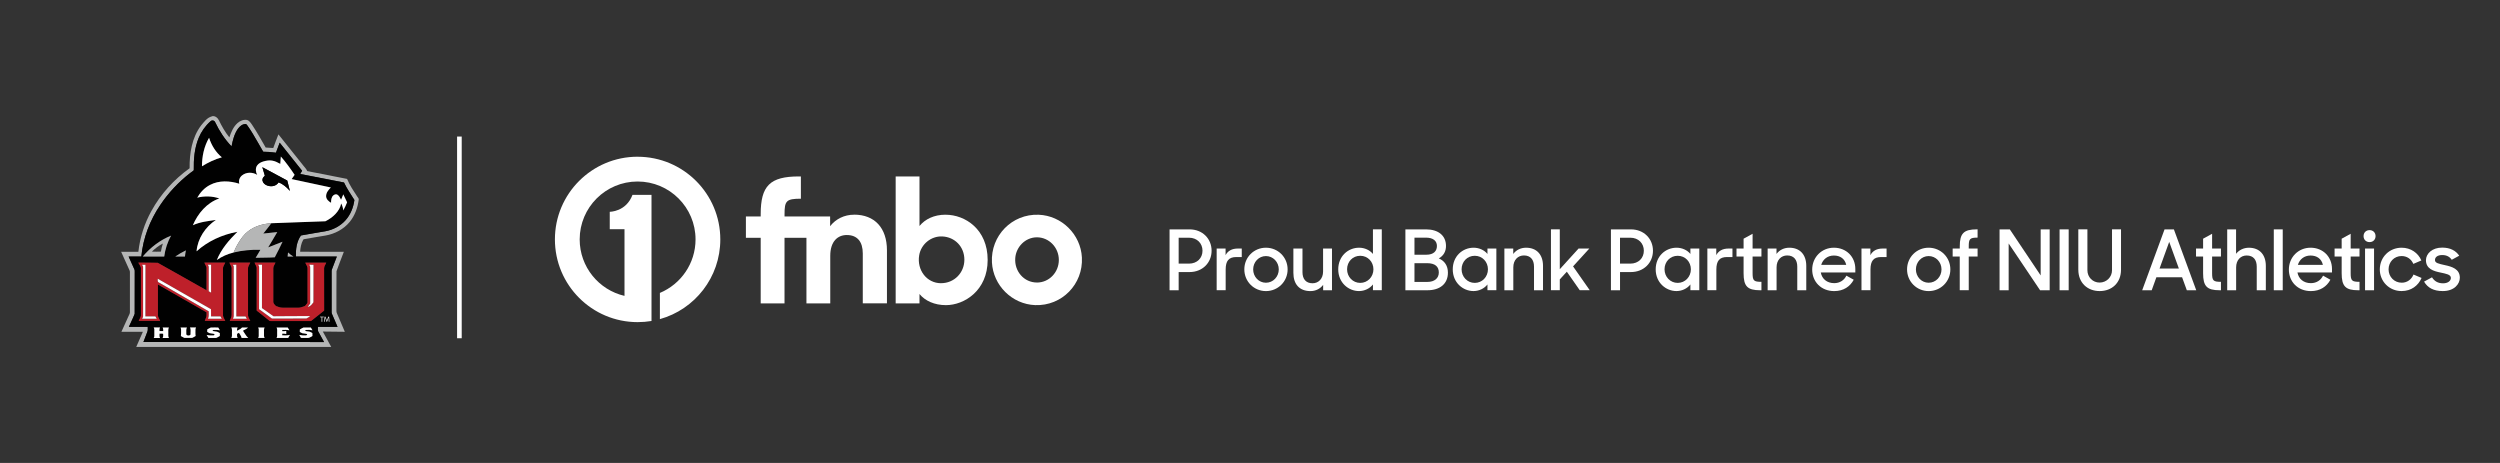 <?xml version="1.0" encoding="UTF-8"?>
<svg id="Layer_1" data-name="Layer 1" xmlns="http://www.w3.org/2000/svg" viewBox="0 0 1080 200">
  <rect x="0" y="0" width="1080" height="200" fill="#333333" stroke="none"/>
  <defs>
    <style>
      .cls-1 {
        fill: #fff;
      }

      .cls-2 {
        fill: none;
        stroke: #fff;
        stroke-miterlimit: 10;
        stroke-width: 2px;
      }

      .cls-3 {
        fill: #010101;
      }

      .cls-4 {
        fill: #be202a;
      }

      .cls-5 {
        fill: #b5b6b6;
      }
    </style>
  </defs>
  <line class="cls-2" x1="198.46" y1="58.99" x2="198.46" y2="146.12"/>
  <g>
    <g>
      <path class="cls-1" d="M275.45,67.7c-19.73,0-35.73,15.99-35.73,35.72s16,35.74,35.73,35.74c2.04,0,4.05-.17,6-.49v-54.5h-8.21c-2.77,7.37-9.83,7.32-9.83,7.32v7.51h6.37v28.82c-11.09-2.57-19.36-12.52-19.36-24.4,0-13.81,11.2-25.01,25.02-25.01s25.03,11.2,25.03,25.01c0,10.42-6.36,19.34-15.4,23.12v11.32c15.06-4.2,26.1-18.02,26.1-34.43,0-19.73-16-35.72-35.73-35.72Z"/>
      <g>
        <path class="cls-1" d="M368.98,92.75c-4.28,0-7.96,1.88-10.37,4.96v-4.21h-19.69v-.9c0-5.86.75-6.76,7.06-6.76v-9.62h-.83c-12.55,0-16.53,4.06-16.53,16.3v.98h-6.39v9.24h6.39v28.32h10.29v-28.32h9.47v28.32h10.29v-20.51c0-6.31,3.23-9.02,7.14-9.02,4.58,0,6.91,2.93,6.91,7.96v21.56h10.44v-22.92c0-9.69-5.33-15.4-14.2-15.4Z"/>
        <path class="cls-1" d="M408.49,92.75c-5.03,0-8.87,1.95-11.27,4.88v-21.41h-10.29v54.85h10.29v-4.06c2.4,2.93,6.46,4.81,11.42,4.81,7.96,0,18.03-6.31,18.03-19.53s-9.69-19.53-18.18-19.53ZM406.54,122.35c-6.19,0-10.52-5.69-9.45-12.08.8-4.78,5.12-8.34,9.96-8.13,5.46.25,9.56,4.44,9.56,10.06s-4.36,10.14-10.07,10.14Z"/>
        <path class="cls-1" d="M448.7,92.77c-11.53-.43-20.79,9.04-20.18,20.6.53,9.96,8.72,18.07,18.69,18.44,11.52.42,20.77-9.03,20.17-20.59-.52-9.96-8.71-18.08-18.68-18.45ZM447.95,122.05c-5.6,0-9.79-4.88-9.36-10.56.37-4.88,4.36-8.91,9.25-8.97,5.31-.06,9.58,4.39,9.58,9.77s-4.21,9.77-9.47,9.77Z"/>
      </g>
    </g>
    <g>
      <path class="cls-1" d="M505.25,99.09h8.65c5.58,0,9.51,4.04,9.51,9.22s-3.93,9.22-9.55,9.22h-4.68v7.85h-3.93v-26.3ZM509.18,102.69v11.2h4.43c3.6,0,5.87-2.45,5.87-5.58s-2.27-5.62-5.87-5.62h-4.43Z"/>
      <path class="cls-1" d="M525.6,107.37h3.85v2.85c.97-1.84,2.74-2.85,5.26-2.85h1.73v3.67h-2.34c-3.28,0-4.61,1.66-4.61,5.4v8.93h-3.89v-18.01Z"/>
      <path class="cls-1" d="M537.55,116.38c0-5.26,4.14-9.37,9.33-9.37s9.37,4.11,9.37,9.37-4.18,9.37-9.37,9.37-9.33-4.14-9.33-9.37ZM552.43,116.38c0-3.17-2.45-5.76-5.55-5.76s-5.51,2.59-5.51,5.76,2.41,5.76,5.51,5.76,5.55-2.59,5.55-5.76Z"/>
      <path class="cls-1" d="M558.74,117.86v-10.48h3.93v10.16c0,2.95,1.44,4.83,4.36,4.83,2.56,0,4.54-1.95,4.54-5.08v-9.91h3.85v18.01h-3.82v-2.34c-1.22,1.66-3.17,2.7-5.48,2.7-4.75,0-7.38-2.95-7.38-7.89Z"/>
      <path class="cls-1" d="M578.12,116.38c0-5.76,4.29-9.37,9.01-9.37,2.38,0,4.65,1.04,5.98,2.7v-10.63h3.82v26.3h-3.82v-2.49c-1.37,1.76-3.64,2.85-6.02,2.85-4.58,0-8.97-3.64-8.97-9.37ZM593.32,116.34c0-3.21-2.41-5.84-5.69-5.84s-5.69,2.56-5.69,5.84,2.49,5.87,5.69,5.87,5.69-2.63,5.69-5.87Z"/>
      <path class="cls-1" d="M607.12,99.09h8.9c5.33,0,8.65,2.67,8.65,7.17,0,2.34-1.04,4.21-3.1,5.37,2.52,1.08,3.93,3.21,3.93,6.16,0,4.86-3.49,7.6-8.86,7.6h-9.51v-26.3ZM611.05,102.65v7.39h5.12c3.17,0,4.58-1.59,4.58-3.78s-1.62-3.6-4.72-3.6h-4.97ZM611.05,113.68v8.11h5.58c3.1,0,4.94-1.62,4.94-4.07s-1.48-4.03-5.12-4.03h-5.4Z"/>
      <path class="cls-1" d="M627.59,116.38c0-5.76,4.29-9.37,9.01-9.37,2.38,0,4.65,1.04,5.98,2.7v-2.34h3.85v18.01h-3.85v-2.49c-1.37,1.76-3.64,2.85-6.02,2.85-4.58,0-8.97-3.64-8.97-9.37ZM642.79,116.34c0-3.21-2.41-5.84-5.69-5.84s-5.69,2.56-5.69,5.84,2.49,5.87,5.69,5.87,5.69-2.63,5.69-5.87Z"/>
      <path class="cls-1" d="M649.9,107.37h3.82v2.34c1.22-1.66,3.17-2.7,5.55-2.7,4.54,0,7.31,2.95,7.31,7.85v10.52h-3.89v-10.2c0-2.95-1.48-4.83-4.36-4.83-2.59,0-4.58,1.95-4.58,5.12v9.91h-3.86v-18.01Z"/>
      <path class="cls-1" d="M676.86,117.39l-3.03,3.31v4.68h-3.82v-26.3h3.82v17.22l8.11-8.93h4.65l-7.03,7.71,7.21,10.3h-4.32l-5.58-8Z"/>
      <path class="cls-1" d="M695.92,99.09h8.65c5.58,0,9.51,4.04,9.51,9.22s-3.93,9.22-9.55,9.22h-4.68v7.85h-3.93v-26.3ZM699.84,102.69v11.2h4.43c3.6,0,5.87-2.45,5.87-5.58s-2.27-5.62-5.87-5.62h-4.43Z"/>
      <path class="cls-1" d="M715.26,116.38c0-5.76,4.29-9.37,9.01-9.37,2.38,0,4.65,1.04,5.98,2.7v-2.34h3.85v18.01h-3.85v-2.49c-1.37,1.76-3.64,2.85-6.02,2.85-4.58,0-8.97-3.64-8.97-9.37ZM730.46,116.34c0-3.21-2.41-5.84-5.69-5.84s-5.69,2.56-5.69,5.84,2.49,5.87,5.69,5.87,5.69-2.63,5.69-5.87Z"/>
      <path class="cls-1" d="M737.57,107.37h3.86v2.85c.97-1.84,2.74-2.85,5.26-2.85h1.73v3.67h-2.34c-3.28,0-4.61,1.66-4.61,5.4v8.93h-3.89v-18.01Z"/>
      <path class="cls-1" d="M750.17,107.37h3.06v-4.25l3.89-2.13v6.38h3.82v3.46h-3.82v7.17c0,3.24.5,3.75,3.82,3.75v3.64h-.58c-5.48,0-7.13-1.73-7.13-7.35v-7.21h-3.06v-3.46Z"/>
      <path class="cls-1" d="M763.63,107.37h3.82v2.34c1.22-1.66,3.17-2.7,5.55-2.7,4.54,0,7.31,2.95,7.31,7.85v10.52h-3.89v-10.2c0-2.95-1.48-4.83-4.36-4.83-2.59,0-4.58,1.95-4.58,5.12v9.91h-3.86v-18.01Z"/>
      <path class="cls-1" d="M782.87,116.45c0-5.3,4.07-9.44,9.37-9.44s9.26,3.85,9.26,9.19v1.51h-14.92c.5,2.77,2.67,4.61,5.8,4.61,2.45,0,4.32-1.3,5.26-3.24l3.17,1.77c-1.58,2.95-4.43,4.9-8.43,4.9-5.69,0-9.51-4.07-9.51-9.29ZM786.76,114.43h10.81c-.58-2.59-2.56-4.04-5.33-4.04s-4.76,1.66-5.48,4.04Z"/>
      <path class="cls-1" d="M804.15,107.37h3.86v2.85c.97-1.84,2.74-2.85,5.26-2.85h1.73v3.67h-2.34c-3.28,0-4.61,1.66-4.61,5.4v8.93h-3.89v-18.01Z"/>
      <path class="cls-1" d="M823.85,116.38c0-5.26,4.14-9.37,9.33-9.37s9.37,4.11,9.37,9.37-4.18,9.37-9.37,9.37-9.33-4.14-9.33-9.37ZM838.73,116.38c0-3.17-2.45-5.76-5.55-5.76s-5.51,2.59-5.51,5.76,2.41,5.76,5.51,5.76,5.55-2.59,5.55-5.76Z"/>
      <path class="cls-1" d="M843.56,107.37h3.06v-.94c0-5.62,1.73-7.35,7.38-7.35h.32v3.57c-3.42,0-3.82.58-3.82,3.82v.9h3.82v3.46h-3.82v14.55h-3.89v-14.55h-3.06v-3.46Z"/>
      <path class="cls-1" d="M863.81,99.09h4.43l13.33,19.89v-19.89h3.89v26.3h-4.14l-13.58-20.21v20.21h-3.93v-26.3Z"/>
      <path class="cls-1" d="M889.74,99.09h3.93v26.3h-3.93v-26.3Z"/>
      <path class="cls-1" d="M897.83,116.52v-17.44h3.93v17.69c0,2.92,2.27,5.3,5.26,5.3s5.37-2.38,5.37-5.3v-17.69h3.89v17.44c0,5.66-3.93,9.22-9.22,9.22s-9.22-3.57-9.22-9.22Z"/>
      <path class="cls-1" d="M935.08,99.09h4.04l9.66,26.3h-4.07l-2.05-5.62h-11.1l-2.02,5.62h-4.11l9.66-26.3ZM932.92,116.02h8.36l-4.18-11.53-4.18,11.53Z"/>
      <path class="cls-1" d="M948.68,107.37h3.06v-4.25l3.89-2.13v6.38h3.82v3.46h-3.82v7.17c0,3.24.5,3.75,3.82,3.75v3.64h-.58c-5.48,0-7.13-1.73-7.13-7.35v-7.21h-3.06v-3.46Z"/>
      <path class="cls-1" d="M962.16,99.09h3.82v10.56c1.22-1.58,3.21-2.63,5.55-2.63,4.54,0,7.31,2.95,7.31,7.85v10.52h-3.93v-10.16c0-2.99-1.44-4.86-4.36-4.86-2.56,0-4.54,1.95-4.54,5.12v9.91h-3.86v-26.3Z"/>
      <path class="cls-1" d="M982.28,99.09h3.86v26.3h-3.86v-26.3Z"/>
      <path class="cls-1" d="M988.79,116.45c0-5.3,4.07-9.44,9.37-9.44s9.26,3.85,9.26,9.19v1.51h-14.92c.5,2.77,2.67,4.61,5.8,4.61,2.45,0,4.32-1.3,5.26-3.24l3.17,1.77c-1.58,2.95-4.43,4.9-8.43,4.9-5.69,0-9.51-4.07-9.51-9.29ZM992.68,114.43h10.81c-.58-2.59-2.56-4.04-5.33-4.04s-4.76,1.66-5.48,4.04Z"/>
      <path class="cls-1" d="M1008.54,107.37h3.06v-4.25l3.89-2.13v6.38h3.82v3.46h-3.82v7.17c0,3.24.5,3.75,3.82,3.75v3.64h-.58c-5.48,0-7.13-1.73-7.13-7.35v-7.21h-3.06v-3.46Z"/>
      <path class="cls-1" d="M1023.65,99.41c1.51,0,2.59,1.08,2.59,2.59s-1.08,2.59-2.59,2.59-2.59-1.08-2.59-2.59,1.08-2.59,2.59-2.59ZM1021.7,107.37h3.89v18.01h-3.89v-18.01Z"/>
      <path class="cls-1" d="M1028.08,116.38c0-5.3,4.14-9.37,9.4-9.37,4,0,7.17,2.27,8.54,5.51l-3.46,1.48c-.9-2.09-2.74-3.39-5.08-3.39-3.21,0-5.62,2.56-5.62,5.76s2.45,5.76,5.69,5.76c2.45,0,4.25-1.51,5.08-3.53l3.49,1.48c-1.44,3.31-4.43,5.66-8.65,5.66-5.33,0-9.4-4.18-9.4-9.37Z"/>
      <path class="cls-1" d="M1047.17,121.67l3.46-1.87c1.04,1.69,2.59,2.59,4.76,2.59s3.39-1.08,3.39-2.34c0-1.48-2.16-1.8-4.47-2.31-3.06-.61-6.3-1.62-6.3-5.33,0-2.85,2.74-5.48,7.03-5.44,3.49,0,5.84,1.3,7.35,3.49l-3.24,1.77c-.86-1.3-2.2-2.05-4.11-2.05-2.13,0-3.13.97-3.13,2.16,0,1.3,1.55,1.58,4.29,2.2,3.03.65,6.45,1.66,6.45,5.44,0,2.7-2.41,5.8-7.42,5.76-3.89,0-6.48-1.41-8.03-4.07Z"/>
    </g>
  </g>
  <g id="g3041">
    <path id="path4" class="cls-5" d="M91.52,50.23c1.32-.35,2.53.64,3.07,1.77,1.25,2.58,2.67,5.1,4.49,7.33.78-2.26,1.73-4.6,3.58-6.21,1.09-.95,2.57-1.56,4.02-1.3,1.05.28,1.64,1.28,2.23,2.11,2.11,3.17,3.99,6.49,5.86,9.8,1.09.05,2.18.14,3.28.22.73-1.97,1.43-3.96,2.23-5.9,3.6,4.47,7.16,8.97,10.74,13.46.56.8,1.36,1.46,1.71,2.4,5.74,1.13,11.48,2.21,17.21,3.38,1.11,2.73,2.8,5.17,4.4,7.64.24.43.75.8.63,1.34-.44,3.47-1.68,6.91-3.93,9.63-2.59,3.15-6.41,5.16-10.41,5.85-2.98.45-5.93,1.02-8.91,1.51-.24.08-.59.04-.72.31-.89,1.58-1.23,3.4-1.34,5.19,6.3.02,12.59,0,18.89.01-1.05,2.8-2.19,5.57-3.17,8.39-.09,5.68,0,11.36-.04,17.04-.06.8.39,1.49.68,2.21.98,2.31,2,4.6,2.95,6.92-3.17-.02-6.34-.09-9.51-.11,1.17,2.24,2.47,4.41,3.64,6.65-28.08.02-56.16.01-84.24,0,.92-2.2,1.96-4.35,2.88-6.55-3.09,0-6.18.03-9.28,0,.98-2.26,2.04-4.47,3.05-6.72.24-.58.64-1.13.62-1.78,0-5.76,0-11.52,0-17.28.01-.53-.28-.99-.49-1.46-1.11-2.43-2.2-4.86-3.3-7.3,2.48-.03,4.96.02,7.44-.02.69-6.18,2.62-12.2,5.64-17.64,4-7.29,9.73-13.6,16.5-18.44-.08-6.42.98-13.23,4.95-18.48,1.3-1.55,2.6-3.41,4.68-3.93M90.92,52.41c-2.21,1.95-3.96,4.44-5.09,7.16-1.82,4.4-2.21,9.24-2.12,13.96-.42.5-1.05.79-1.55,1.21-4.99,3.87-9.38,8.53-12.9,13.78-4.5,6.61-7.45,14.32-8.21,22.3h-5.5c.82,1.85,1.67,3.68,2.5,5.53.18.36.15.77.15,1.17-.03,6.02.02,12.04-.02,18.06-.73,1.92-1.7,3.75-2.52,5.63,2.72,0,5.44,0,8.16,0-.02.7.11,1.44-.17,2.12-.57,1.47-1.13,2.95-1.7,4.42,26.01.02,52.02,0,78.03.01-.82-1.56-1.72-3.08-2.55-4.63-.21-.61-.07-1.29-.1-1.92,2.83,0,5.65,0,8.48,0-.81-1.88-1.61-3.76-2.42-5.63-.21-.45-.13-.95-.14-1.42,0-5.68,0-11.37,0-17.06,0-.28.06-.55.16-.8.71-1.83,1.4-3.65,2.1-5.48-5.89-.01-11.79.02-17.68-.01-.11-3.14.31-6.47,2.17-9.09,3.52-.66,7.05-1.26,10.59-1.83,3.3-.61,6.44-2.24,8.68-4.76,2.16-2.41,3.39-5.55,3.82-8.73-1.54-2.49-3.25-4.9-4.49-7.56-6.31-1.21-12.61-2.46-18.92-3.68.27-.46.55-.92.82-1.38-3.23-4.05-6.44-8.11-9.69-12.14-.53,1.45-1.09,2.89-1.61,4.33-1.82-.27-3.66-.42-5.5-.42-1.5-2.69-3.09-5.32-4.64-7.99-.73-1.14-1.43-2.3-2.23-3.38-.22-.23-.4-.6-.75-.61-1.4.01-2.54,1.01-3.32,2.08-1.55,2.24-2.22,4.94-2.74,7.57-2.94-3.02-5.25-6.61-7.07-10.4-.33-.83-1.41-1.04-2.04-.41Z"/>
    <path id="path6" class="cls-3" d="M90.92,52.41c.63-.64,1.71-.43,2.04.41,1.81,3.79,4.12,7.39,7.07,10.4.52-2.63,1.19-5.34,2.74-7.57.78-1.07,1.92-2.07,3.32-2.08.35,0,.53.38.75.61.81,1.08,1.5,2.24,2.23,3.38,1.55,2.66,3.14,5.3,4.64,7.99,1.84,0,3.68.15,5.5.42.52-1.45,1.08-2.89,1.61-4.33,3.24,4.03,6.46,8.09,9.69,12.14-.27.46-.55.92-.82,1.38,6.31,1.22,12.61,2.47,18.92,3.68,1.24,2.67,2.94,5.08,4.49,7.56-.43,3.18-1.66,6.32-3.82,8.73-2.24,2.52-5.39,4.15-8.68,4.76-3.54.58-7.07,1.18-10.59,1.83-1.87,2.62-2.28,5.95-2.17,9.09,5.89.03,11.79,0,17.68.01-.7,1.83-1.39,3.65-2.1,5.48-.1.25-.17.52-.16.8,0,5.69,0,11.37,0,17.06.01.47-.06.97.14,1.42.81,1.87,1.62,3.75,2.42,5.63-2.83,0-5.65,0-8.48,0,.03.64-.11,1.31.1,1.92.83,1.55,1.73,3.07,2.55,4.63-26.01-.02-52.02,0-78.03-.01.57-1.47,1.13-2.95,1.7-4.42.28-.68.15-1.42.17-2.12-2.72,0-5.44,0-8.16,0,.82-1.88,1.79-3.71,2.52-5.63.04-6.02,0-12.04.02-18.06,0-.4.03-.81-.15-1.17-.83-1.85-1.67-3.68-2.5-5.53h5.5c.76-7.98,3.71-15.69,8.21-22.3,3.52-5.25,7.91-9.91,12.9-13.78.5-.42,1.13-.71,1.55-1.21-.1-4.72.29-9.56,2.12-13.96,1.13-2.72,2.87-5.21,5.09-7.16M87.25,71.83c2.68-1.65,5.54-3.04,8.59-3.87-2.64-2.17-4.48-5.2-5.52-8.43-2.16,3.7-3.07,8.04-3.07,12.3M121.33,67.62c-.08,1.06-.17,2.11-.24,3.17-1.12-.62-2.28-1.24-3.56-1.42-1.25-.21-2.51.02-3.71.36-1.06.32-2.14.85-2.77,1.8-.78,1.19-.6,2.81.07,4-1.95-1.23-4.67-1.26-6.5.2-1.09.83-1.64,2.31-1.22,3.64-4.09-1.3-8.77-1.55-12.66.51-2.37,1.2-4.22,3.22-5.53,5.5,3.12-.79,6.5-.72,9.55.34-5.36,1.83-9.28,6.47-11.44,11.57,3.12-1.44,6.59-1.8,9.95-2.28-4.57,3.02-7.9,8.04-8.35,13.55,4.91-4.44,11.16-7.26,17.65-8.43-3.59,3.53-7,7.46-8.89,12.19,2.18-1.53,4.65-2.62,7.23-3.24,3.79-.93,7.71-1.26,11.61-1.18-.68,1.16-1.33,2.33-2.05,3.46,2.75-.1,5.5-.02,8.25-.21,1.13-2.23,2.34-4.42,3.35-6.71-2.07.82-4.14,1.62-6.21,2.43,1.29-2.22,2.69-4.37,3.93-6.61-2.01.23-4.01.46-6.03.64,1.12-1.52,2.41-2.91,3.46-4.48,7.79-.35,15.58-.52,23.37-.85,3.11-1.56,6.09-4.15,6.83-7.7.47.95.81,1.96.89,3.02.66-1.11,1.14-2.31,1.65-3.5-.54-1.15-1.11-2.29-1.64-3.44-.33.77-.6,1.57-.96,2.33-.42-.8-.8-1.7-1.59-2.19-.56-.36-1.29-.08-1.75.3-.9.79-.99,2.09-.98,3.21-1.03-.61-2.09-1.51-2.14-2.8-.05-1.54,1.01-2.8,2.04-3.82-5.64-1.2-11.28-2.45-16.93-3.63.41-.63.84-1.23,1.28-1.84-1.84-2.74-3.76-5.43-5.94-7.91M61.68,110.82c3.09,0,6.17-.01,9.26,0,.43-3.17,1.39-6.27,3-9.04-4.77,1.89-8.96,5.13-12.26,9.03M75.72,110.82c1.39,0,2.78,0,4.18,0,.08-.89.22-1.78.4-2.66-1.59.77-3.11,1.67-4.58,2.66M124.43,109.07c-.06.58-.12,1.17-.18,1.75.84,0,1.68-.01,2.52.01-.86-.47-1.64-1.08-2.34-1.76M59.75,113.44c.31.78,1.01,1.42,1.13,2.27,0,6.76,0,13.52,0,20.28.08.99-.63,1.77-.97,2.65,3.09,0,6.18.02,9.28-.01-.35-.87-1.06-1.67-.98-2.66.01-4.36,0-8.71,0-13.07,7.02,3.98,14.02,8.01,21.01,12.03,0,.42,0,.83,0,1.25.02.88-.53,1.63-.76,2.45,2.95,0,5.89,0,8.84,0-.29-.76-.85-1.43-.96-2.25-.01-6.76,0-13.52-.01-20.27-.09-1,.63-1.79.97-2.66-3.01-.02-6.01,0-9.02,0,.3.9,1.06,1.67.95,2.68-.02,3.1,0,6.2-.01,9.29-7.04-3.93-14.02-7.98-21.08-11.88-2.8-.08-5.6-.06-8.4-.09M99.1,113.44c.27.91,1.08,1.68.97,2.68,0,6.62-.02,13.23-.01,19.85.06.95-.51,1.77-.8,2.65,2.95.02,5.9.01,8.86,0-.3-.75-.85-1.42-.97-2.24-.02-6.76,0-13.52-.01-20.28-.08-.99.63-1.79.98-2.66-3-.01-6.01,0-9.02,0M109.97,113.44c.3.89,1.04,1.67.92,2.67,0,6.02,0,12.03,0,18.05,1.79,1.43,3.59,2.85,5.38,4.28.22.24.55.25.85.25,5.74-.01,11.49,0,17.23-.01,1.9-1.51,3.8-3.01,5.69-4.53,0-6.08,0-12.15-.02-18.23-.04-.92.64-1.64.92-2.48-3.02,0-6.03-.01-9.05,0,.34.88,1.05,1.67.97,2.66-.02,4.82,0,9.64,0,14.46.03.35-.27.59-.45.85-.3.35-.55.82-1.04.92-.8.23-1.58.61-2.43.58-2.27,0-4.55-.01-6.82,0-1.02.04-1.96-.41-2.9-.71-.46-.48-1.03-.99-1.15-1.67,0-4.88,0-9.76,0-14.64-.02-.92.64-1.64.94-2.47-3.01-.01-6.02,0-9.03,0M77.99,141.48c.11.29.26.58.24.9-.01.93.06,1.87-.08,2.8.49.26.96.58,1.48.79,1.13.04,2.26.04,3.39,0,.53-.21,1-.53,1.49-.81-.15-.92-.06-1.85-.08-2.78-.04-.33.13-.61.26-.9-.87,0-1.74,0-2.61,0,.49.93.19,2.03.24,3.04-.4.73-2.12.55-1.84-.5.08-.84-.2-1.77.28-2.53-.92,0-1.85,0-2.77,0M89.52,142.32c0,.35,0,.7,0,1.06.33.18.66.39,1.01.54.67.19,1.39.12,2.05.36.23.29-.05.55-.35.59-1,.08-2,.03-2.98-.2.26.44.53.88.79,1.32,1.13-.03,2.26.03,3.39-.03.53-.22,1.01-.55,1.52-.82,0-.42,0-.84,0-1.25-.38-.21-.74-.45-1.15-.6-.68-.14-1.38-.15-2.05-.33.14-.26.36-.48.68-.44.86-.05,1.72-.03,2.56.17-.25-.4-.49-.8-.72-1.21-1.07,0-2.15-.04-3.22.01-.54.21-1.02.55-1.54.82M104.54,141.48c-.53.71-1.44.95-2.16,1.43,0-.49,0-1,.27-1.44-.91.01-1.81.01-2.72,0,.44.7.21,1.54.26,2.31-.05.74.17,1.55-.27,2.21.91-.01,1.83-.01,2.74,0-.36-.54-.27-1.19-.25-1.79.27-.14.54-.29.81-.43.42.71.99,1.37,1.14,2.21.96,0,1.92,0,2.87,0-1-.84-1.52-2.08-2.29-3.1.7-.5,1.63-.72,2.18-1.38-.86-.03-1.73-.01-2.59-.02M111.52,141.48c.14.29.31.59.27.92,0,.94,0,1.88,0,2.82.02.28-.17.52-.26.78.93-.01,1.86-.02,2.79,0-.41-.67-.22-1.47-.26-2.21.04-.77-.16-1.61.26-2.31-.93,0-1.86,0-2.79,0M119.48,141.48c.41.71.2,1.55.25,2.33-.04.73.15,1.53-.26,2.19,1.67-.02,3.34,0,5.01-.01.26-.44.52-.88.78-1.32-1.09.27-2.22.26-3.34.19,0-.18,0-.55,0-.73.58-.03,1.16.03,1.74.15,0-.45,0-.89-.01-1.34-.56.11-1.13.22-1.7.13-.01-.13-.04-.41-.05-.54,1.05-.02,2.11-.08,3.13.17-.25-.41-.49-.82-.74-1.22-1.6,0-3.21,0-4.81,0M131.04,141.51c-.53.22-1.01.54-1.52.83,0,.35,0,.7,0,1.05.35.19.69.42,1.06.56.71.17,1.47.1,2.15.42-.12.25-.26.54-.59.51-.95.08-1.92.02-2.85-.2.23.44.48.87.73,1.29.97.03,1.94.01,2.92.02.78.07,1.37-.54,2.03-.84,0-.43,0-.86-.03-1.29-.36-.19-.71-.4-1.09-.55-.7-.19-1.47-.07-2.12-.44.11-.08.32-.24.44-.32.94-.1,1.9-.07,2.82.14-.24-.41-.48-.81-.71-1.21-1.08.02-2.16-.04-3.24.03M66.42,141.47c.13.28.3.57.27.9,0,.95,0,1.9,0,2.85.01.28-.16.52-.27.77.92-.01,1.83-.01,2.74,0-.37-.56-.26-1.24-.26-1.87.52.04,1.12-.12,1.6.08.04.6.1,1.26-.26,1.79.91-.01,1.83-.01,2.74,0-.42-.66-.23-1.47-.27-2.21.05-.78-.16-1.61.26-2.32-.91.01-1.81.01-2.72,0,.3.46.27,1.01.27,1.53-.54.03-1.09.03-1.63.01-.01-.53-.04-1.08.26-1.55-.91.01-1.81.01-2.72,0Z"/>
    <path id="path8" class="cls-1" d="M87.25,71.83c0-4.26.9-8.6,3.07-12.3,1.04,3.23,2.88,6.26,5.52,8.43-3.05.83-5.91,2.23-8.59,3.87Z"/>
    <path id="path10" class="cls-1" d="M121.33,67.62c2.18,2.48,4.1,5.17,5.94,7.91-.44.6-.88,1.21-1.28,1.84,5.65,1.18,11.28,2.43,16.93,3.63-1.03,1.02-2.09,2.28-2.04,3.82.05,1.29,1.12,2.19,2.14,2.8,0-1.12.08-2.42.98-3.21.47-.38,1.19-.66,1.75-.3.8.49,1.17,1.39,1.59,2.19.36-.76.63-1.56.96-2.33.53,1.15,1.11,2.28,1.64,3.44-.51,1.19-.99,2.38-1.65,3.5-.08-1.06-.42-2.08-.89-3.02-.74,3.56-3.72,6.14-6.83,7.7-7.78.33-15.58.5-23.37.85-3.58.24-7.21,1.26-10.06,3.5-1.64,1.26-2.89,2.94-3.95,4.7-.9,1.41-1.63,2.92-2.29,4.45-2.58.62-5.06,1.71-7.23,3.24,1.89-4.73,5.3-8.65,8.89-12.19-6.49,1.18-12.74,4-17.65,8.43.46-5.52,3.79-10.53,8.35-13.55-3.37.48-6.83.84-9.95,2.28,2.16-5.09,6.08-9.74,11.44-11.57-3.05-1.05-6.43-1.12-9.55-.34,1.32-2.28,3.16-4.3,5.53-5.5,3.89-2.06,8.57-1.81,12.66-.51-.42-1.33.13-2.81,1.22-3.64,1.84-1.46,4.55-1.43,6.5-.2-.67-1.19-.84-2.81-.07-4,.63-.95,1.7-1.48,2.77-1.8,1.2-.34,2.47-.57,3.71-.36,1.28.19,2.44.81,3.56,1.42.08-1.06.16-2.12.24-3.17M113.32,72.22c.36,1.22.71,2.45,1.09,3.67-.43.44-.94.89-1.01,1.54-.16.99.51,1.89,1.32,2.37,1.75,1.07,4.49.9,5.61-1,1.98.69,3.54,2.15,4.91,3.68-.38-1.49-.76-2.98-1.14-4.48-3.59-1.93-7.19-3.86-10.78-5.78Z"/>
    <path id="path12" class="cls-3" d="M113.32,72.22c3.59,1.93,7.19,3.86,10.78,5.78.38,1.49.76,2.98,1.14,4.48-1.37-1.53-2.93-2.99-4.91-3.68-1.11,1.9-3.86,2.07-5.61,1-.81-.48-1.48-1.39-1.32-2.37.07-.65.58-1.11,1.01-1.54-.39-1.22-.73-2.45-1.09-3.67Z"/>
    <path id="path14" class="cls-5" d="M107.14,99.92c2.86-2.24,6.49-3.26,10.06-3.5-1.04,1.57-2.34,2.96-3.46,4.48,2.01-.18,4.02-.42,6.03-.64-1.24,2.24-2.64,4.39-3.93,6.61,2.07-.81,4.14-1.61,6.21-2.43-1.01,2.29-2.23,4.48-3.35,6.71-2.75.19-5.5.11-8.25.21.73-1.13,1.38-2.31,2.05-3.46-3.9-.09-7.81.24-11.61,1.18.67-1.53,1.39-3.04,2.29-4.45,1.06-1.76,2.31-3.44,3.95-4.7h0Z"/>
    <path id="path16" class="cls-5" d="M61.68,110.82c3.31-3.9,7.49-7.14,12.26-9.03-1.61,2.77-2.57,5.87-3,9.04-3.09-.02-6.17,0-9.26,0M65.6,108.7c1.3.05,2.61.05,3.91,0,.18-1.19.51-2.34.85-3.49-1.76.89-3.34,2.13-4.76,3.49Z"/>
    <path id="path18" class="cls-5" d="M75.72,110.82c1.47-.99,2.99-1.89,4.58-2.66-.18.88-.32,1.77-.4,2.66-1.4,0-2.79,0-4.18,0Z"/>
    <path id="path20" class="cls-5" d="M124.43,109.07c.71.68,1.48,1.29,2.34,1.76-.84-.02-1.68-.01-2.52-.01.06-.58.12-1.17.18-1.75Z"/>
    <path id="path22" class="cls-4" d="M59.75,113.44c2.8.04,5.6,0,8.4.09,7.05,3.9,14.03,7.95,21.08,11.88.02-3.09,0-6.19.01-9.29.11-1.01-.65-1.78-.95-2.68,3.01,0,6.01-.01,9.02,0-.34.88-1.06,1.67-.97,2.66.02,6.76,0,13.51.01,20.27.11.82.66,1.49.96,2.25-2.95,0-5.89,0-8.84,0,.23-.82.78-1.57.76-2.45,0-.42,0-.84,0-1.25-7-4.02-14-8.05-21.01-12.03,0,4.35,0,8.71,0,13.07-.09.99.62,1.78.98,2.66-3.09.03-6.18.01-9.28.01.34-.87,1.05-1.66.97-2.65-.02-6.75,0-13.52,0-20.28-.11-.85-.81-1.48-1.13-2.27M61.37,114.39c.19.35.48.69.44,1.12,0,7.03,0,14.05,0,21.08.02.41-.25.76-.4,1.12,2.1,0,4.19,0,6.29,0-.2-.33-.39-.66-.59-.99-1.44-.02-2.88-.01-4.32,0,.01-7.43.01-14.87.03-22.3-.49,0-.97,0-1.46,0M89.77,114.37c.19.35.47.7.42,1.13-.01,3.44.01,6.88-.01,10.32.34.2.68.4,1.02.6,0-4.02,0-8.03,0-12.05-.48,0-.95,0-1.42,0M68.14,120.41c.08.52-.25,1.34.42,1.57,7.21,4.15,14.39,8.35,21.6,12.5-.04,1.08.2,2.22-.33,3.22,1.99,0,3.99,0,5.98,0-.2-.34-.39-.67-.58-1.01-1.36,0-2.71,0-4.07,0,0-1.03.03-2.08-.02-3.11-7.7-4.34-15.33-8.8-23.01-13.17Z"/>
    <path id="path24" class="cls-4" d="M99.1,113.44c3.01,0,6.01,0,9.02,0-.35.88-1.06,1.67-.98,2.66.02,6.76,0,13.52.01,20.28.12.81.66,1.48.97,2.24-2.95,0-5.91.01-8.86,0,.28-.87.85-1.7.8-2.65-.01-6.62.01-13.24.01-19.85.11-1.01-.69-1.77-.97-2.68M100.56,114.39c.15.29.43.56.42.91,0,7.02-.01,14.04,0,21.07.03.47-.17.9-.33,1.34,1.99,0,3.99,0,5.98,0-.2-.33-.39-.66-.59-.99-1.32-.02-2.63-.02-3.95,0,0-7.44.02-14.89-.01-22.33-.51,0-1.01,0-1.52.02Z"/>
    <path id="path26" class="cls-4" d="M109.97,113.44c3.01,0,6.02-.01,9.03,0-.3.83-.96,1.55-.94,2.47.01,4.88,0,9.76,0,14.64.11.67.69,1.19,1.15,1.67.94.31,1.89.75,2.9.71,2.27-.01,4.55-.01,6.82,0,.85.03,1.63-.35,2.43-.58.49-.1.74-.58,1.04-.92.18-.26.48-.5.45-.85.01-4.82,0-9.64,0-14.46.09-.99-.63-1.78-.97-2.66,3.02-.01,6.03,0,9.05,0-.28.84-.96,1.56-.92,2.48.01,6.08.02,12.16.02,18.23-1.89,1.52-3.8,3.02-5.69,4.53-5.75.01-11.49,0-17.23.01-.3,0-.63-.01-.85-.25-1.79-1.43-3.59-2.85-5.38-4.28,0-6.02,0-12.03,0-18.05.12-1-.61-1.78-.92-2.67M111.53,114.37c.19.36.46.7.42,1.13-.01,6.01,0,12.03-.03,18.05,1.84,1.37,3.7,2.71,5.56,4.06,4.97-.03,9.94.02,14.91-.03.6-.24,1.1-.66,1.62-1.04-5.29-.04-10.58.07-15.87.08-1.66-1.17-3.32-2.36-4.98-3.53.01-6.24,0-12.48.03-18.72-.55,0-1.11,0-1.66,0M133.59,114.37c.19.36.46.71.42,1.14,0,5.21,0,10.43,0,15.65-.36.47-.72.93-1.07,1.41,1.15-.1,1.82-1.13,2.46-1.97.04-5.4-.02-10.8.03-16.2-.61-.02-1.23-.02-1.84-.02Z"/>
    <path id="path28" class="cls-1" d="M61.37,114.39c.49,0,.97,0,1.46,0-.02,7.43-.01,14.87-.03,22.3,1.44,0,2.88-.02,4.32,0,.19.33.39.66.59.99-2.1.02-4.19,0-6.29,0,.15-.36.42-.71.4-1.12,0-7.03,0-14.05,0-21.08.03-.43-.26-.77-.44-1.12Z"/>
    <path id="path30" class="cls-1" d="M89.77,114.37c.47,0,.95,0,1.42,0,0,4.02,0,8.04,0,12.05-.34-.2-.68-.4-1.02-.6.03-3.44,0-6.88.01-10.32.05-.43-.22-.78-.42-1.13Z"/>
    <path id="path32" class="cls-1" d="M100.56,114.39c.51-.02,1.01-.02,1.52-.02.03,7.44,0,14.89.01,22.33,1.32-.01,2.63-.02,3.95,0,.19.33.39.66.59.99-2,.02-3.99,0-5.98,0,.16-.43.36-.86.33-1.34,0-7.02.02-14.04,0-21.07.01-.35-.27-.62-.42-.91Z"/>
    <path id="path34" class="cls-1" d="M111.53,114.37c.55,0,1.1,0,1.66,0-.03,6.24-.01,12.48-.03,18.72,1.67,1.17,3.32,2.36,4.98,3.53,5.29-.01,10.58-.12,15.87-.08-.51.38-1.02.8-1.62,1.04-4.97.05-9.94,0-14.91.03-1.86-1.35-3.72-2.69-5.56-4.06.03-6.01.01-12.03.03-18.05.04-.43-.23-.78-.42-1.13Z"/>
    <path id="path36" class="cls-1" d="M133.59,114.37c.61,0,1.23,0,1.84.02-.05,5.4,0,10.81-.03,16.2-.64.84-1.31,1.86-2.46,1.97.35-.47.72-.93,1.07-1.41,0-5.21,0-10.43,0-15.65.04-.43-.23-.78-.42-1.14Z"/>
    <path id="path38" class="cls-1" d="M68.14,120.41c7.68,4.37,15.32,8.83,23.01,13.17.05,1.03.01,2.08.02,3.11,1.36,0,2.71,0,4.07,0,.19.33.38.67.58,1.01-2,0-3.99,0-5.98,0,.52-1,.28-2.14.33-3.22-7.21-4.15-14.39-8.35-21.6-12.5-.66-.24-.34-1.05-.42-1.57Z"/>
    <path id="path46" class="cls-1" d="M77.99,141.48c.92,0,1.85,0,2.77,0-.48.76-.2,1.69-.28,2.53-.28,1.05,1.45,1.23,1.84.5-.06-1.01.25-2.11-.24-3.04.87,0,1.74,0,2.61,0-.13.29-.3.57-.26.9.02.93-.07,1.86.08,2.78-.49.28-.96.6-1.49.81-1.13.04-2.26.04-3.39,0-.51-.22-.98-.53-1.48-.79.14-.93.06-1.87.08-2.8.02-.32-.13-.61-.24-.9Z"/>
    <path id="path48" class="cls-1" d="M89.52,142.32c.51-.27.99-.61,1.54-.82,1.07-.05,2.15-.01,3.22-.01.23.41.47.81.72,1.21-.84-.2-1.7-.22-2.56-.17-.32-.04-.54.18-.68.44.67.18,1.37.19,2.05.33.41.15.77.39,1.15.6,0,.42,0,.83,0,1.25-.51.27-.99.6-1.52.82-1.13.06-2.26,0-3.39.03-.27-.44-.53-.88-.79-1.32.98.23,1.98.28,2.98.2.3-.04.57-.3.35-.59-.66-.24-1.38-.17-2.05-.36-.35-.15-.68-.36-1.01-.54,0-.35,0-.71,0-1.06Z"/>
    <path id="path50" class="cls-1" d="M104.54,141.48c.86,0,1.72-.02,2.59.02-.56.66-1.49.88-2.18,1.38.77,1.03,1.29,2.27,2.29,3.1-.96,0-1.91,0-2.87,0-.15-.84-.72-1.49-1.14-2.21-.28.14-.55.28-.81.43-.02.61-.1,1.25.25,1.79-.91-.01-1.83-.01-2.74,0,.44-.66.22-1.47.27-2.21-.05-.77.18-1.61-.26-2.31.91.01,1.81.01,2.72,0-.27.44-.28.94-.27,1.44.71-.48,1.63-.71,2.16-1.43Z"/>
    <path id="path52" class="cls-1" d="M111.52,141.48c.93,0,1.86,0,2.79,0-.42.7-.22,1.54-.26,2.31.04.74-.15,1.54.26,2.21-.93-.02-1.86-.01-2.79,0,.1-.26.28-.49.26-.78.01-.94,0-1.88,0-2.82.04-.34-.13-.63-.27-.92h0Z"/>
    <path id="path54" class="cls-1" d="M119.48,141.48c1.6,0,3.21,0,4.81,0,.25.4.5.81.74,1.22-1.02-.25-2.08-.19-3.13-.17.01.13.04.41.05.54.57.08,1.14-.02,1.7-.13,0,.45,0,.89.01,1.34-.58-.12-1.16-.18-1.74-.15,0,.18,0,.55,0,.73,1.11.08,2.24.08,3.34-.19-.26.44-.52.87-.78,1.32-1.67.01-3.34,0-5.01.01.41-.66.23-1.45.26-2.19-.04-.78.16-1.62-.25-2.33Z"/>
    <path id="path56" class="cls-1" d="M131.04,141.51c1.08-.07,2.16,0,3.24-.03.24.4.48.81.71,1.21-.92-.21-1.88-.24-2.82-.14-.11.08-.33.24-.44.32.65.36,1.42.24,2.12.44.38.15.72.37,1.09.55.02.43.03.86.03,1.29-.67.3-1.26.91-2.03.84-.97,0-1.94.01-2.92-.02-.25-.43-.5-.86-.73-1.29.94.21,1.9.27,2.85.2.33.03.47-.27.59-.51-.67-.32-1.44-.25-2.15-.42-.37-.14-.71-.37-1.06-.56,0-.35,0-.7,0-1.05.5-.28.99-.6,1.52-.83Z"/>
    <path id="path58" class="cls-1" d="M66.42,141.47c.91.01,1.82.01,2.72,0-.3.47-.27,1.02-.26,1.55.54.02,1.09.01,1.63-.01,0-.52.04-1.07-.27-1.53.9.01,1.81.01,2.72,0-.42.7-.21,1.54-.26,2.32.04.74-.16,1.54.27,2.21-.91-.02-1.83-.01-2.74,0,.36-.53.29-1.19.26-1.79-.48-.2-1.08-.04-1.6-.08,0,.63-.11,1.31.26,1.87-.91-.02-1.83-.01-2.74,0,.11-.25.29-.49.27-.77,0-.95,0-1.9,0-2.85.04-.33-.14-.62-.27-.9Z"/>
    <g>
      <path class="cls-1" d="M138.93,137.05h-.67v-.24h1.63v.24h-.67v1.96h-.29v-1.96Z"/>
      <path class="cls-1" d="M141.99,138.04c-.02-.31-.04-.68-.03-.95h0c-.07.26-.17.53-.28.84l-.39,1.07h-.22l-.36-1.05c-.1-.31-.19-.6-.26-.86h0c0,.27-.02.64-.04.97l-.06.94h-.27l.15-2.2h.36l.38,1.07c.09.27.17.51.22.74h.01c.06-.22.13-.47.23-.74l.39-1.07h.36l.14,2.2h-.28l-.06-.97Z"/>
    </g>
  </g>
</svg>